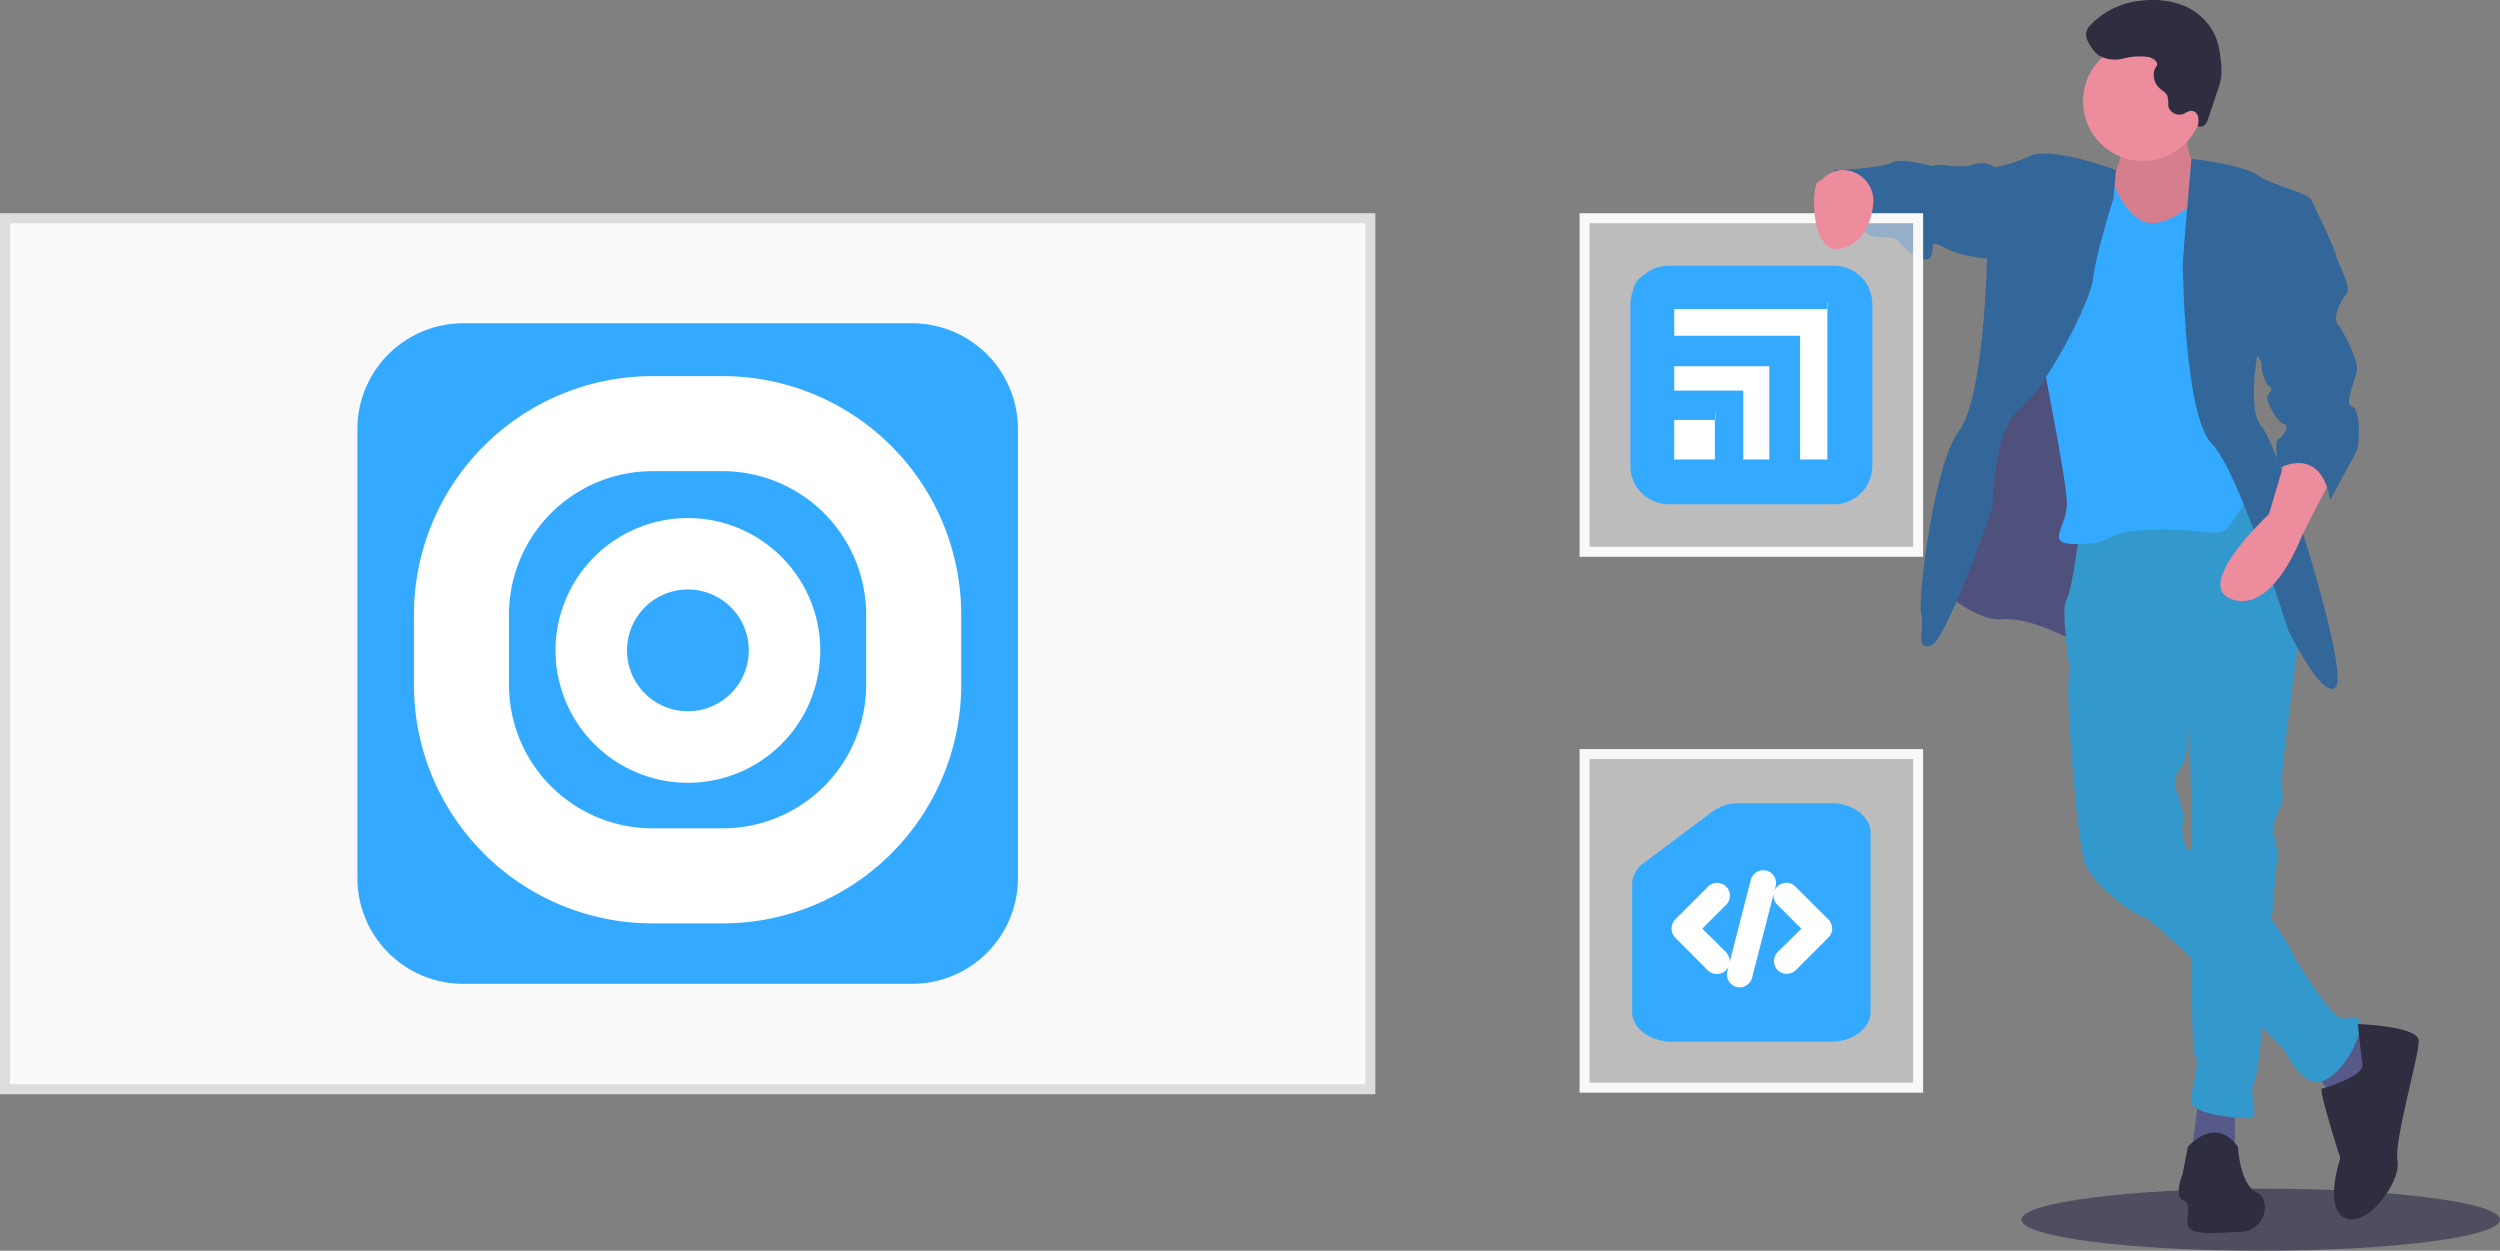 <svg xmlns="http://www.w3.org/2000/svg" xmlns:xlink="http://www.w3.org/1999/xlink" viewBox="0 0 499.71 250"><rect x="0" y="0" width="499.71" height="250" fill="#808080" stroke="none"/><defs><style>.a,.d,.f,.p,.q,.s{fill:none;}.b{fill:#3f3d56;opacity:0.75;}.c,.e{fill:#f9f9f9;}.d{stroke:#ddd;}.d,.f,.p,.q,.s,.u{stroke-miterlimit:10;}.d,.f,.s{stroke-width:2px;}.e{opacity:0.5;}.f{stroke:#f8f8f8;}.g{fill:#ec8c9c;}.h{opacity:0.1;isolation:isolate;}.i{fill:#575a89;}.j{fill:#39c;}.k{fill:#2f2e41;}.l{fill:#3af;}.m{fill:#369;}.n{clip-path:url(#a);}.o,.u{fill:#fff;}.p,.q,.s{stroke:#fff;}.p{stroke-width:10px;}.q{stroke-width:19px;}.r{clip-path:url(#c);}.t{clip-path:url(#e);}.u{stroke:#3af;stroke-width:3px;}</style><clipPath id="a" transform="translate(-1.04 -1)"><rect class="a" x="71.82" y="64.88" width="133.35" height="133.35"/></clipPath><clipPath id="c" transform="translate(-1.04 -1)"><rect class="a" x="327.04" y="161.3" width="48.15" height="48.15"/></clipPath><clipPath id="e" transform="translate(-1.04 -1)"><rect class="a" x="326.69" y="53.88" width="48.84" height="48.15"/></clipPath></defs><title>c13bannerconnect01</title><ellipse class="b" cx="451.88" cy="243.79" rx="47.83" ry="6.21"/><rect class="c" x="1" y="43.69" width="272.91" height="174.03"/><rect class="d" x="1" y="43.62" width="272.91" height="174.1"/><rect class="e" x="316.73" y="151.34" width="66.67" height="66.67"/><rect class="f" x="316.73" y="150.73" width="66.67" height="66.67"/><path class="g" d="M438.36,22.87s-1.35,10,2.13,11.2,2.51,10,2.51,10L432.57,52l-9.26.78-2.32-12,1.35-3.09s5.21-6.18,1.54-12.55S438.36,22.87,438.36,22.87Z" transform="translate(-1.04 -1)"/><path class="h" d="M438.36,22.87s-1.35,10,2.13,11.2,2.51,10,2.51,10L432.57,52l-9.26.78-2.32-12,1.35-3.09s5.21-6.18,1.54-12.55S438.36,22.87,438.36,22.87Z" transform="translate(-1.04 -1)"/><path class="i" d="M428.71,101.06l-12.16,28.57s-9.46-5.41-15.06-4.83-12.55-6.17-12.55-6.17L395.89,85l12.94-35.71,17.95,11.39Z" transform="translate(-1.04 -1)"/><path class="h" d="M428.71,101.06l-12.16,28.57s-9.46-5.41-15.06-4.83-12.55-6.17-12.55-6.17L395.89,85l12.94-35.71,17.95,11.39Z" transform="translate(-1.04 -1)"/><polygon class="i" points="446.72 221.59 446.72 230.86 438.03 230.86 439.38 220.05 446.72 221.59"/><polygon class="i" points="469.37 205.46 475.74 209.32 471.1 219.94 466.28 219.36 461.64 212.8 469.37 205.46"/><path class="j" d="M449.56,98.36,461,125.19s-4.05,29.73-3.86,32.24.39,3.47-.58,5.6a8,8,0,0,0-.77,6c.58,2.51.77,3.48.38,4.44s-3.08,40.74-4.44,43.44.78,7.14-.57,7.53-11.39-.58-12-2.9,1.93-7.91.58-9.65.19-64.29-1.74-68.53-23.17-8.11-23.17-8.11-1.93-12.36-.77-14.29,2.7-14.09,2.7-14.09Z" transform="translate(-1.04 -1)"/><path class="k" d="M438.36,230.21s5.41-6.37,10,0c0,0,.39,7.53,3.67,9.07s1.74,7.72-2.9,7.92-10.61,1-10.81-1.55.78-4.05-1-4.82,0-5.22,0-5.22Z" transform="translate(-1.04 -1)"/><path class="j" d="M438.94,137.93s-.19,13.9-1.54,15.83-2.13,3.09-1.35,5.21,1.93,6,1.35,6.76.58,4.83.58,4.83,14.86,7.14,21.81,22c0,0,7.15,11.78,9.27,12s4.63-1.35,3.47,3.09-5.59,10.23-8.88,9.65-5.79-6.17-5.79-6.17S432.19,185,429.48,184.26s-10.42-6.95-11.77-10.81-4.25-36.1-2.9-38.22,6.37-5,6.37-5Z" transform="translate(-1.04 -1)"/><path class="k" d="M472.34,205.69s12,.39,12.16,3.28-5,20.08-4.24,24.13-6,13.33-10.43,11.39-1-12-1-12-4.44-13.71-3.67-13.9,8.49-2.51,8.11-4.83S472.34,205.69,472.34,205.69Z" transform="translate(-1.04 -1)"/><circle class="g" cx="428.34" cy="20.23" r="11.97"/><path class="l" d="M441.56,39.67s-6.57,6.95-11.39,5.79S422.83,36,422.83,36l-8.69-1.54S408,61.87,408,64.57s6.17,31.85,6.17,37.07-5,8.3,2.71,8.11,4-2.71,15.25-2.9,12.93,2.32,15.25-1.74A32.37,32.37,0,0,1,453.14,98l-4.05-14.29-.58-40.34s-4.95-9.66-7.21-8.88C441.3,34.46,442.52,38.7,441.56,39.67Z" transform="translate(-1.04 -1)"/><path class="m" d="M439.07,32.75s10.3,1.13,13.19,3.25,11,3.67,10.81,5.21-9.46,23.55-9.46,23.55-4.24,17.38-.57,21.43,17.37,48.27,15,51.93-9.65-11.19-9.65-11.19-9.84-31.86-15.25-37.26-5.79-34.56-5.79-35.91S439.07,32.75,439.07,32.75Z" transform="translate(-1.04 -1)"/><path class="m" d="M424,35s-12.68-4.78-17.12-2.85a31.25,31.25,0,0,1-7.15,2.32l-1.54,18.91s-.58,27.22-5.6,33.79-8.3,34-7.53,36.68-1.35,7.33,1.93,6.18,12.36-27.8,12.36-27.8,0-15.25,5.4-19.5,14.29-21.82,14.67-26.06,4.06-16,4.06-16Z" transform="translate(-1.04 -1)"/><path class="g" d="M467.51,95.85s-5.79,10.81-6.56,12.74-6.18,15-13.9,12.16,7.53-17,7.53-17L458.05,92S467.13,90.05,467.51,95.85Z" transform="translate(-1.04 -1)"/><path class="m" d="M401.68,34.47h-1.93a4.42,4.42,0,0,0-4.24-.58c-2.32,1-7.73-.39-7.73.19s-6-1.74-8.49-.58-11.58,1.55-11.58,1.55-3.67,9.26-1.16,11,6.18.39,7.91,1.74,5-.2,6.18,1.54,5.41,4.83,6.37,2.9-1-3.67,3.09-1.55,10.43,2.13,10.43,2.13Z" transform="translate(-1.04 -1)"/><path class="k" d="M430.47,12.39a12.78,12.78,0,0,0-5,.31,6.79,6.79,0,0,1-4.83-.56,7.59,7.59,0,0,1-2.25-2.87A3.38,3.38,0,0,1,418,8a3,3,0,0,1,1-2.11,16,16,0,0,1,9.83-4.72,17,17,0,0,1,9,1.09A11.7,11.7,0,0,1,444,8.58a17.35,17.35,0,0,1,.94,4.5A13.5,13.5,0,0,1,445,16.5a15,15,0,0,1-.66,2.47l-1.82,5.49a3.61,3.61,0,0,1-.72,1.42,1.26,1.26,0,0,1-1.45.32,4.52,4.52,0,0,0,.07-1.83,1.55,1.55,0,0,0-1.21-1.22c-.67-.07-1.25.45-1.88.67a2.31,2.31,0,0,1-2.88-1.56c0-.05,0-.11,0-.17a8.42,8.42,0,0,0-.17-1.89c-.28-.69-1-1.06-1.57-1.55a3.62,3.62,0,0,1-1-3.77c.15-.45.57-.66.49-1.19C432.07,13,431.05,12.52,430.47,12.39Z" transform="translate(-1.04 -1)"/><rect class="e" x="316.73" y="43.62" width="66.67" height="66.67"/><rect class="f" x="316.73" y="43.62" width="66.67" height="66.67"/><path class="g" d="M369.7,35a6.16,6.16,0,0,1,5.76,6.85c-.35,3.17-1.62,7.12-5.63,8.64-7.14,2.7-6.76-12.55-5.4-13.13C365.33,37,366.74,34.89,369.7,35Z" transform="translate(-1.04 -1)"/><path class="m" d="M461,40.18l2.12,1s4.64,9.46,4.83,10.81,3.28,6.37,2.12,7.73-2.89,4.82-1.73,6.17,3.86,6.76,3.86,8.69-2.9,7.14-1,7.72,1.35,8.11,1,8.69-5.41,10-5.41,10-1-10.81-10.42-6.37c0,0-.77-5.41,0-5.79s2.7-2.71,1.16-3.09-3.67-5-3.29-5.6,1.36-1.35.39-1.93-1.74-3.86-1.54-4.44-2.13-3.28-2.13-3.28Z" transform="translate(-1.04 -1)"/><g class="n"><g class="n"><path class="l" d="M183.39,197.65H93.57a21.15,21.15,0,0,1-21.09-21.09V86.71A21.15,21.15,0,0,1,93.57,65.62h89.85a21.15,21.15,0,0,1,21.09,21.09v89.85a21.15,21.15,0,0,1-21.09,21.09" transform="translate(-1.04 -1)"/><path class="o" d="M138.55,109.55A21.46,21.46,0,1,0,160,131a21.48,21.48,0,0,0-21.45-21.45m0,38.62A17.17,17.17,0,1,1,155.71,131a17.18,17.18,0,0,1-17.16,17.17" transform="translate(-1.04 -1)"/><path class="p" d="M138.55,109.55A21.46,21.46,0,1,0,160,131,21.48,21.48,0,0,0,138.55,109.55Zm0,38.62A17.17,17.17,0,1,1,155.71,131,17.18,17.18,0,0,1,138.55,148.17Z" transform="translate(-1.04 -1)"/><path class="q" d="M130.43,84.68h14a38.2,38.2,0,0,1,38.2,38.2v14a38.19,38.19,0,0,1-38.19,38.19H130.43a38.19,38.19,0,0,1-38.19-38.19V122.87A38.19,38.19,0,0,1,130.43,84.68Z"/></g></g><g class="r"><g class="r"><path class="l" d="M367.09,161.54H348.87a9.2,9.2,0,0,0-5.65,1.76l-13.59,10.19a5.39,5.39,0,0,0-2.35,4.18v25.6c0,3.3,3.6,5.94,7.93,5.94H367c4.41,0,7.93-2.64,7.93-5.94V167.48c.08-3.23-3.52-5.94-7.86-5.94" transform="translate(-1.04 -1)"/><path class="o" d="M345.33,181.17l-5.44,5.44,5.44,5.43a1.6,1.6,0,0,1,0,2.21,1.61,1.61,0,0,1-2.21,0l-6.53-6.54a1.6,1.6,0,0,1,0-2.2l6.53-6.54a1.56,1.56,0,1,1,2.21,2.2m20.49,4.34L359.28,179a1.56,1.56,0,1,0-2.2,2.2l5.43,5.44L357.08,192a1.6,1.6,0,0,0,0,2.21,1.6,1.6,0,0,0,2.2,0l6.54-6.54a1.5,1.5,0,0,0,.44-1.1,1.85,1.85,0,0,0-.44-1.1M353.88,176a1.59,1.59,0,0,0-1.91,1.1l-4.7,18.29a1.6,1.6,0,0,0,1.1,1.91,3.1,3.1,0,0,1,.37.07,1.63,1.63,0,0,0,1.54-1.17L355,177.87a1.56,1.56,0,0,0-1.11-1.91" transform="translate(-1.04 -1)"/><path class="s" d="M345.33,181.17l-5.44,5.44,5.44,5.43a1.6,1.6,0,0,1,0,2.21,1.61,1.61,0,0,1-2.21,0l-6.53-6.54a1.6,1.6,0,0,1,0-2.2l6.53-6.54a1.56,1.56,0,1,1,2.21,2.2Zm20.49,4.34L359.28,179a1.56,1.56,0,1,0-2.2,2.2l5.43,5.44L357.08,192a1.6,1.6,0,0,0,0,2.21,1.6,1.6,0,0,0,2.2,0l6.54-6.54a1.5,1.5,0,0,0,.44-1.1A1.85,1.85,0,0,0,365.82,185.51ZM353.88,176a1.59,1.59,0,0,0-1.91,1.1l-4.7,18.29a1.6,1.6,0,0,0,1.1,1.91,3.1,3.1,0,0,1,.37.07,1.63,1.63,0,0,0,1.54-1.17L355,177.87A1.56,1.56,0,0,0,353.88,176Z" transform="translate(-1.04 -1)"/></g></g><g class="t"><g class="t"><path class="l" d="M367.56,101.79h-32.9a7.68,7.68,0,0,1-7.72-7.61V61.73a7.68,7.68,0,0,1,7.72-7.61h32.91a7.68,7.68,0,0,1,7.72,7.61V94.18a7.68,7.68,0,0,1-7.72,7.61" transform="translate(-1.04 -1)"/><path class="l" d="M370.46,55.55h-38.9a4.11,4.11,0,0,0-4.14,4.08V96a4.11,4.11,0,0,0,4.14,4.08h38.86A4.12,4.12,0,0,0,374.57,96V59.64a4.12,4.12,0,0,0-4.15-4.09" transform="translate(-1.04 -1)"/><path class="a" d="M370.55,55.66H331.68a4.12,4.12,0,0,0-4.14,4.09V96.16a4.12,4.12,0,0,0,4.14,4.08h38.87a4.12,4.12,0,0,0,4.14-4.08V59.75A4.12,4.12,0,0,0,370.55,55.66Z" transform="translate(-1.04 -1)"/><path class="a" d="M366.54,61.39H335.69a1.37,1.37,0,0,0-1.38,1.36v5.62a1.37,1.37,0,0,0,1.38,1.36h23.77V93.16a1.37,1.37,0,0,0,1.38,1.36h5.7a1.37,1.37,0,0,0,1.38-1.36V62.75A1.37,1.37,0,0,0,366.54,61.39Z" transform="translate(-1.04 -1)"/><path class="a" d="M354.93,72.83H335.45a1.37,1.37,0,0,0-1.38,1.36v5.14a1.37,1.37,0,0,0,1.38,1.37h12.64V93.16a1.37,1.37,0,0,0,1.38,1.36h5.46a1.37,1.37,0,0,0,1.38-1.36v-19A1.37,1.37,0,0,0,354.93,72.83Z" transform="translate(-1.04 -1)"/><path class="a" d="M343.81,83.56h-8.36a1.37,1.37,0,0,0-1.38,1.36v8.24a1.37,1.37,0,0,0,1.38,1.36h8.36a1.37,1.37,0,0,0,1.38-1.36V84.92A1.37,1.37,0,0,0,343.81,83.56Z" transform="translate(-1.04 -1)"/><path class="u" d="M366.35,61.27H335.57a1.37,1.37,0,0,0-1.38,1.36v5.62a1.37,1.37,0,0,0,1.38,1.36h23.77V93a1.37,1.37,0,0,0,1.38,1.36h5.7A1.37,1.37,0,0,0,367.8,93V62.66a1.37,1.37,0,0,0-1.38-1.36" transform="translate(-1.04 -1)"/><path class="u" d="M355,72.71H335.57a1.37,1.37,0,0,0-1.38,1.36v5.14a1.37,1.37,0,0,0,1.38,1.37H348V93a1.37,1.37,0,0,0,1.38,1.36h5.46A1.37,1.37,0,0,0,356.19,93v-19a1.37,1.37,0,0,0-1.38-1.36" transform="translate(-1.04 -1)"/><path class="u" d="M343.86,83.44h-8.29a1.37,1.37,0,0,0-1.38,1.36V93a1.37,1.37,0,0,0,1.38,1.36h8.36A1.37,1.37,0,0,0,345.31,93V84.8a1.37,1.37,0,0,0-1.38-1.36" transform="translate(-1.04 -1)"/></g></g></svg>